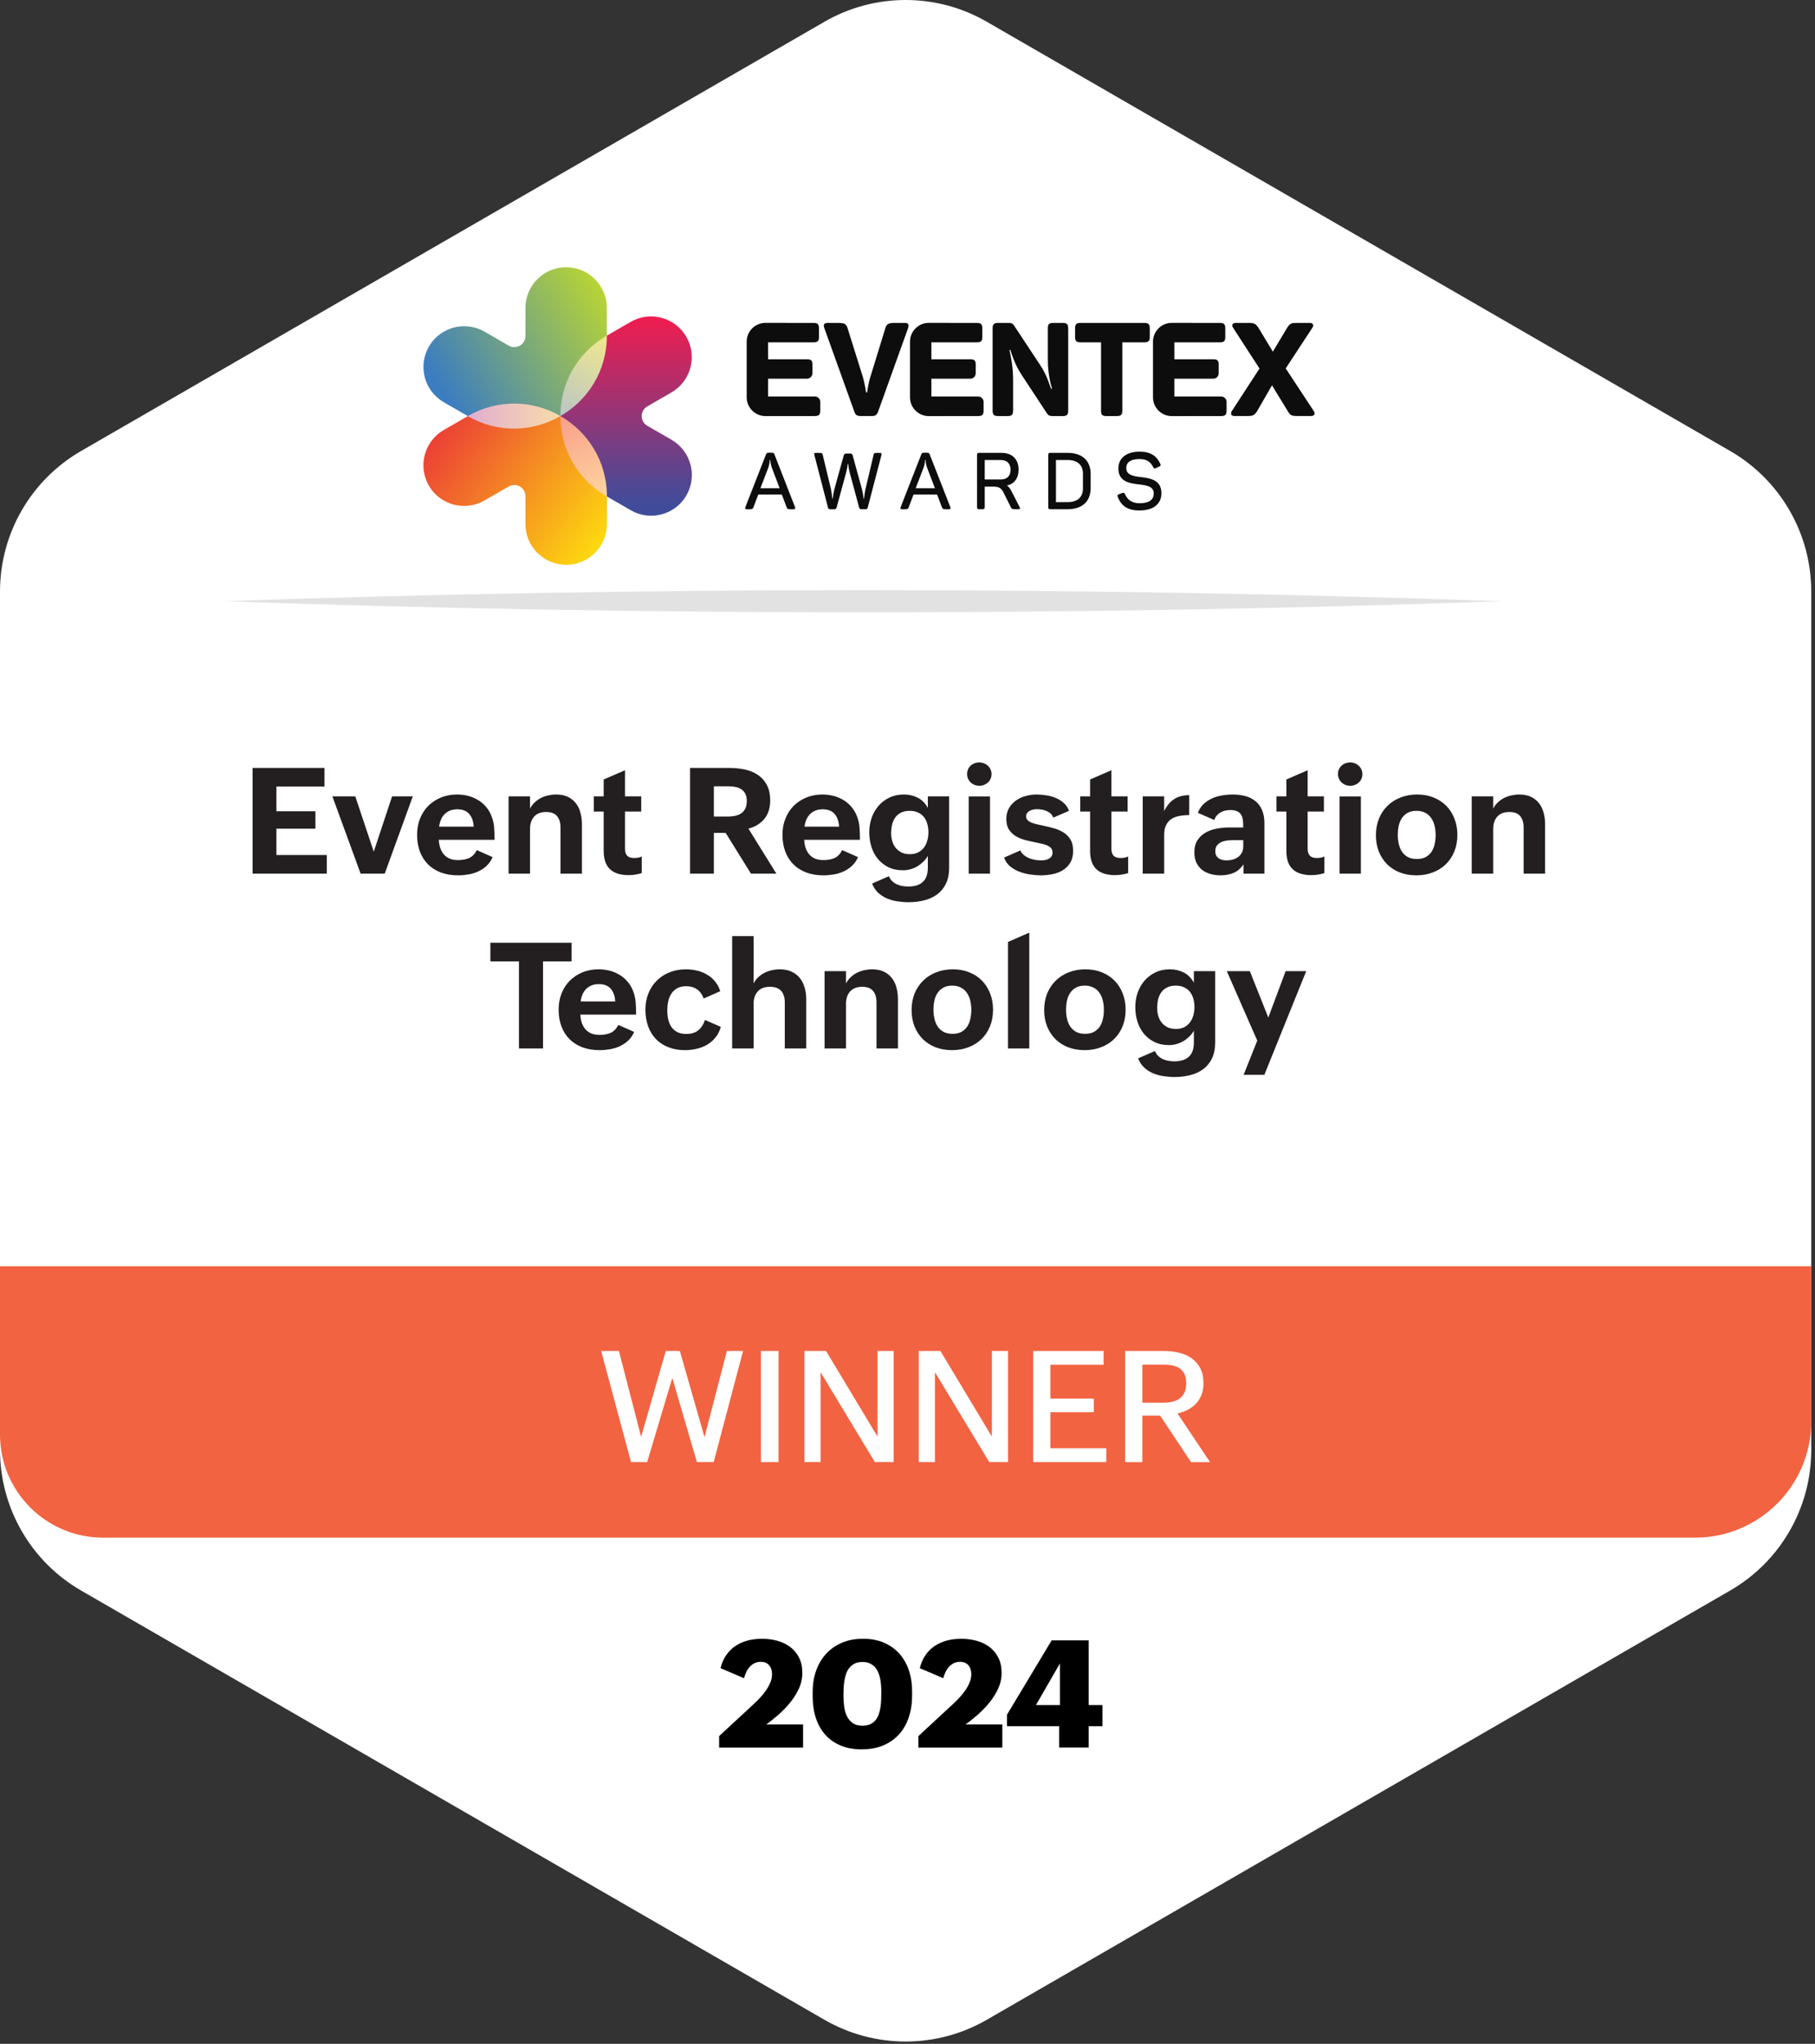<svg width="135" height="152" viewBox="0 0 135 152" fill="none" xmlns="http://www.w3.org/2000/svg">
<rect x="0" y="0" width="135" height="152" fill="#333333" stroke="none"/>
<path d="M0 43.991V107.835C0 112.147 2.3 116.132 6.034 118.288L61.325 150.21C65.059 152.365 69.66 152.365 73.395 150.21L128.687 118.288C132.421 116.132 134.721 112.147 134.721 107.835V43.991C134.721 39.679 132.421 35.694 128.687 33.538L73.395 1.617C69.662 -0.539 65.061 -0.539 61.325 1.617L6.034 33.538C2.3 35.694 0 39.679 0 43.991Z" fill="white"/>
<path d="M0 94.169H134.721V105.707C134.721 110.48 130.847 114.354 126.074 114.354H7.669C3.436 114.354 0 110.918 0 106.686V94.169Z" fill="#F26342"/>
<path d="M44.714 100.469H46.034L47.687 106.856L49.521 100.469H50.567L52.401 106.881L54.067 100.469H55.27L53.084 108.732H51.835L50.006 102.477L48.137 108.732H46.936L44.712 100.469H44.714Z" fill="white"/>
<path d="M56.598 100.469H57.908V108.732H56.598V100.469Z" fill="white"/>
<path d="M59.832 100.469H61.44L65.269 106.836V100.469H66.471V108.732H65.071L61.035 102.048V108.732H59.832V100.469Z" fill="white"/>
<path d="M68.339 100.469H69.947L73.775 106.836V100.469H74.978V108.732H73.578L69.542 102.048V108.732H68.339V100.469Z" fill="white"/>
<path d="M76.848 100.469H82.086V101.493H78.128V104.012H81.358V105.023H78.128V107.703H82.284V108.732H76.848V100.469Z" fill="white"/>
<path d="M83.69 100.469H86.523C86.923 100.469 87.301 100.508 87.663 100.592C88.024 100.675 88.341 100.81 88.617 101C88.89 101.187 89.109 101.436 89.271 101.746C89.434 102.054 89.514 102.435 89.514 102.884C89.514 103.19 89.467 103.464 89.376 103.71C89.283 103.956 89.154 104.176 88.984 104.362C88.813 104.546 88.611 104.702 88.373 104.829C88.136 104.956 87.873 105.051 87.583 105.116L90 108.733H88.588L86.291 105.278H84.968V108.733H83.688V100.47L83.69 100.469ZM86.532 104.317C86.781 104.317 87.008 104.293 87.217 104.24C87.424 104.192 87.602 104.108 87.751 103.997C87.903 103.884 88.02 103.734 88.106 103.552C88.188 103.366 88.231 103.139 88.231 102.868C88.231 102.596 88.188 102.365 88.102 102.187C88.015 102.008 87.895 101.867 87.743 101.763C87.591 101.659 87.412 101.587 87.205 101.546C86.999 101.506 86.773 101.484 86.532 101.484H84.968V104.317H86.532Z" fill="white"/>
<path d="M67.542 24.404L65.316 30.608C65.22 30.881 65.092 30.94 64.828 30.94H64.038C63.765 30.94 63.637 30.881 63.55 30.628L61.315 24.404C61.219 24.14 61.295 24.014 61.579 24.014H62.311C62.809 24.014 62.946 24.092 63.033 24.376L64.174 28.015C64.33 28.542 64.418 29.186 64.418 29.186H64.495C64.495 29.186 64.573 28.562 64.739 28.025L65.862 24.376C65.949 24.093 66.085 24.014 66.573 24.014H67.285C67.568 24.014 67.637 24.142 67.54 24.404H67.542Z" fill="#0D0D0D"/>
<path d="M79.452 24.414V30.54C79.452 30.843 79.356 30.941 79.062 30.941H78.271C78.076 30.941 77.969 30.892 77.881 30.756L75.969 27.848C75.492 27.127 75.228 26.287 75.15 26.024H75.081C75.14 26.307 75.354 27.175 75.354 28.21V30.542C75.354 30.845 75.246 30.942 74.954 30.942H74.232C73.939 30.942 73.831 30.846 73.831 30.542V24.416C73.831 24.113 73.939 24.015 74.232 24.015H75.041C75.246 24.015 75.334 24.074 75.421 24.201L77.373 27.157C77.881 27.917 78.085 28.678 78.172 28.903H78.25C78.154 28.6 77.938 27.79 77.938 26.748V24.416C77.938 24.113 78.034 24.015 78.339 24.015H79.061C79.352 24.015 79.449 24.113 79.449 24.416L79.452 24.414Z" fill="#0D0D0D"/>
<path d="M85.521 24.414V25.067C85.521 25.36 85.425 25.458 85.121 25.458H83.478V30.54C83.478 30.843 83.382 30.941 83.077 30.941H82.287C81.994 30.941 81.896 30.845 81.896 30.54V25.459H80.365C80.062 25.459 79.965 25.363 79.965 25.069V24.416C79.965 24.113 80.061 24.015 80.365 24.015H85.119C85.422 24.015 85.52 24.113 85.52 24.414H85.521Z" fill="#0D0D0D"/>
<path d="M97.509 30.94H96.572C96.094 30.94 95.987 30.919 95.791 30.588L94.611 28.657L93.497 30.588C93.292 30.899 93.204 30.94 92.716 30.94H91.838C91.555 30.94 91.496 30.755 91.643 30.539L93.682 27.408L91.73 24.394C91.585 24.199 91.653 24.014 91.916 24.014H92.812C93.28 24.014 93.378 24.063 93.583 24.346L94.675 26.151L95.757 24.346C95.962 24.043 96.06 24.014 96.479 24.014H97.416C97.68 24.014 97.748 24.199 97.601 24.394L95.631 27.399L97.699 30.541C97.855 30.746 97.786 30.941 97.504 30.941L97.509 30.94Z" fill="#0D0D0D"/>
<path d="M90.834 29.488H87.35V28.162H90.249C90.469 28.162 90.647 27.982 90.647 27.761V27.108C90.647 26.816 90.551 26.718 90.247 26.718H87.35V25.459H90.736C91.039 25.459 91.137 25.363 91.137 25.069V24.416C91.137 24.113 91.041 24.016 90.736 24.016L87.159 24.012C86.388 24.01 85.761 24.633 85.76 25.405C85.76 25.405 85.76 25.406 85.76 25.408V29.549C85.76 30.32 86.385 30.945 87.156 30.945C87.156 30.945 87.156 30.945 87.157 30.945L90.833 30.941C91.125 30.941 91.233 30.845 91.233 30.541V29.888C91.233 29.667 91.054 29.488 90.833 29.488H90.834Z" fill="#0D0D0D"/>
<path d="M72.76 29.488H69.276V28.162H72.175C72.396 28.162 72.574 27.982 72.574 27.761V27.108C72.574 26.816 72.478 26.718 72.174 26.718H69.276V25.459H72.663C72.966 25.459 73.063 25.363 73.063 25.069V24.416C73.063 24.113 72.967 24.016 72.663 24.016L69.085 24.012C68.315 24.01 67.688 24.633 67.686 25.405C67.686 25.405 67.686 25.406 67.686 25.408V29.549C67.686 30.32 68.312 30.945 69.083 30.945C69.083 30.945 69.083 30.945 69.084 30.945L72.759 30.941C73.052 30.941 73.159 30.845 73.159 30.541V29.888C73.159 29.667 72.98 29.488 72.759 29.488H72.76Z" fill="#0D0D0D"/>
<path d="M60.612 29.488H57.128V28.162H60.026C60.247 28.162 60.427 27.984 60.428 27.763C60.428 27.763 60.428 27.763 60.428 27.761V27.108C60.428 26.816 60.332 26.718 60.028 26.718H57.128V25.459H60.514C60.817 25.459 60.915 25.363 60.915 25.069V24.416C60.915 24.113 60.819 24.016 60.514 24.016L56.937 24.012C56.166 24.012 55.539 24.634 55.539 25.406C55.539 25.406 55.539 25.406 55.539 25.408V29.548C55.539 30.318 56.165 30.944 56.935 30.944C56.935 30.944 56.935 30.944 56.937 30.944L60.612 30.94C60.905 30.94 61.012 30.844 61.012 30.539V29.886C61.012 29.665 60.833 29.486 60.612 29.486V29.488Z" fill="#0D0D0D"/>
<path d="M59.031 37.874H58.8C58.605 37.874 58.552 37.844 58.516 37.737L58.15 36.775H56.402L56.036 37.737C55.994 37.844 55.941 37.874 55.752 37.874H55.545C55.428 37.874 55.403 37.821 55.439 37.72L56.974 33.798C57.01 33.692 57.058 33.668 57.17 33.668H57.407C57.518 33.668 57.566 33.692 57.602 33.791L59.137 37.719C59.173 37.819 59.149 37.872 59.031 37.872V37.874ZM57.294 34.199H57.259C57.253 34.21 57.253 34.477 57.158 34.748L56.561 36.308H57.99L57.399 34.754C57.339 34.575 57.305 34.388 57.293 34.199H57.294Z" fill="#0D0D0D"/>
<path d="M65.564 33.833L64.543 37.743C64.518 37.855 64.459 37.873 64.347 37.873H64.099C63.993 37.873 63.928 37.849 63.904 37.75L63.195 35.121C63.144 34.92 63.108 34.714 63.089 34.507H63.053C63.034 34.715 62.997 34.92 62.941 35.121L62.227 37.744C62.196 37.856 62.138 37.875 62.031 37.875H61.783C61.677 37.875 61.612 37.858 61.588 37.752L60.572 33.835C60.542 33.729 60.56 33.682 60.672 33.682H60.985C61.116 33.682 61.169 33.706 61.192 33.818L61.807 36.375C61.849 36.571 61.897 36.967 61.908 37.084H61.938C61.955 36.954 62.003 36.588 62.062 36.381L62.759 33.865C62.795 33.754 62.854 33.729 62.966 33.729H63.214C63.331 33.729 63.392 33.754 63.42 33.865L64.112 36.381C64.168 36.612 64.21 36.847 64.236 37.084H64.266C64.277 36.978 64.325 36.593 64.372 36.387L64.98 33.817C65.005 33.705 65.056 33.68 65.187 33.68H65.458C65.57 33.68 65.589 33.728 65.564 33.834V33.833Z" fill="#0D0D0D"/>
<path d="M70.58 37.874H70.349C70.154 37.874 70.101 37.844 70.065 37.737L69.699 36.775H67.951L67.585 37.737C67.543 37.844 67.49 37.874 67.301 37.874H67.094C66.977 37.874 66.952 37.821 66.988 37.72L68.524 33.798C68.559 33.692 68.607 33.668 68.719 33.668H68.956C69.067 33.668 69.115 33.692 69.151 33.791L70.688 37.719C70.722 37.819 70.699 37.872 70.58 37.872V37.874ZM68.844 34.199H68.808C68.802 34.21 68.802 34.477 68.707 34.748L68.11 36.308H69.54L68.948 34.754C68.888 34.575 68.852 34.388 68.842 34.199H68.844Z" fill="#0D0D0D"/>
<path d="M75.76 34.937C75.76 35.576 75.436 35.989 74.892 36.113C75.022 36.183 75.104 36.296 75.188 36.443L75.843 37.713C75.892 37.802 75.879 37.872 75.76 37.872H75.5C75.305 37.872 75.246 37.848 75.193 37.736L74.655 36.655C74.484 36.306 74.312 36.189 73.876 36.189H73.245V37.718C73.245 37.83 73.203 37.872 73.085 37.872H72.825C72.713 37.872 72.672 37.83 72.672 37.718V33.831C72.672 33.719 72.713 33.678 72.825 33.678H74.486C75.278 33.678 75.763 34.138 75.763 34.936L75.76 34.937ZM74.431 34.211H73.245V35.659H74.431C74.898 35.659 75.165 35.4 75.165 34.939C75.165 34.471 74.898 34.211 74.431 34.211Z" fill="#0D0D0D"/>
<path d="M81.122 35.237V36.312C81.122 37.275 80.508 37.872 79.409 37.872H78.122C78.01 37.872 77.968 37.83 77.968 37.718V33.833C77.968 33.721 78.01 33.679 78.122 33.679H79.409C80.508 33.679 81.122 34.276 81.122 35.237ZM79.41 34.21H78.542V37.343H79.41C80.144 37.343 80.55 36.971 80.55 36.321V35.233C80.55 34.583 80.148 34.211 79.41 34.211V34.21Z" fill="#0D0D0D"/>
<path d="M84.756 33.59C85.577 33.59 86.015 33.891 86.305 34.494C86.358 34.6 86.329 34.653 86.222 34.701L85.973 34.813C85.867 34.861 85.826 34.843 85.772 34.737C85.572 34.346 85.295 34.14 84.756 34.14C84.112 34.14 83.771 34.371 83.771 34.807C83.771 35.332 84.314 35.421 84.904 35.486C85.607 35.569 86.387 35.722 86.387 36.68C86.387 37.459 85.814 37.963 84.751 37.963C83.865 37.963 83.397 37.62 83.138 36.952C83.096 36.84 83.126 36.793 83.238 36.751L83.481 36.662C83.587 36.627 83.634 36.645 83.682 36.757C83.871 37.195 84.22 37.425 84.751 37.425C85.448 37.425 85.814 37.193 85.814 36.691C85.814 36.189 85.317 36.094 84.768 36.03C84.042 35.954 83.185 35.834 83.185 34.843C83.185 34.104 83.733 33.59 84.756 33.59Z" fill="#0D0D0D"/>
<path d="M38.224 31.9C37.015 31.9 35.858 31.585 34.782 30.968L34.793 30.947L34.782 30.925C35.859 30.304 37.019 29.99 38.23 29.99C39.446 29.993 40.639 30.314 41.693 30.922L41.729 30.944L41.693 30.966C40.638 31.575 39.441 31.898 38.223 31.901L38.224 31.9Z" fill="url(#paint0_linear_1468_2667)"/>
<path d="M41.659 30.941C41.659 28.435 42.952 26.192 45.122 24.941L45.134 24.963H45.161C45.161 27.47 43.865 29.713 41.695 30.964L41.659 30.984V30.941Z" fill="url(#paint1_linear_1468_2667)"/>
<path d="M45.122 36.937C42.955 35.685 41.661 33.445 41.659 30.942V30.901L41.695 30.921C43.868 32.171 45.167 34.414 45.168 36.919H45.144L45.122 36.935V36.937Z" fill="url(#paint2_linear_1468_2667)"/>
<path d="M41.683 30.942C41.683 28.616 42.832 26.291 45.134 24.963H45.137V22.902C45.137 21.23 43.782 19.875 42.111 19.875C42.111 19.875 42.111 19.875 42.109 19.875C40.439 19.877 39.084 21.232 39.084 22.902V24.984C39.084 25.623 38.392 26.023 37.838 25.703L36.042 24.666C34.592 23.829 32.738 24.326 31.902 25.775C31.065 27.224 31.562 29.078 33.011 29.915L34.786 30.939L34.796 30.945C37.092 29.622 39.672 29.786 41.683 30.941V30.942Z" fill="url(#paint3_linear_1468_2667)"/>
<path d="M41.683 30.942C39.675 32.1 37.092 32.267 34.796 30.947L34.792 30.95L33.007 31.98C31.559 32.816 31.064 34.668 31.899 36.114C31.899 36.114 31.899 36.116 31.899 36.117C32.735 37.562 34.585 38.057 36.033 37.222L37.837 36.182C38.391 35.862 39.082 36.262 39.082 36.901V38.976C39.082 40.65 40.44 42.006 42.115 42.006C43.788 42.006 45.145 40.649 45.145 38.976V36.922L45.135 36.916C42.836 35.589 41.685 33.267 41.684 30.944L41.683 30.942Z" fill="url(#paint4_linear_1468_2667)"/>
<path d="M49.947 32.703L48.143 31.663C47.589 31.343 47.589 30.545 48.143 30.225L49.94 29.187C51.389 28.351 51.886 26.497 51.049 25.047C50.212 23.598 48.358 23.102 46.909 23.938L45.137 24.961V24.964C45.137 27.622 43.697 29.782 41.683 30.942C43.699 32.105 45.141 34.263 45.142 36.922L46.919 37.948C48.367 38.785 50.218 38.288 51.055 36.842C51.055 36.842 51.055 36.839 51.056 36.837C51.89 35.39 51.393 33.54 49.945 32.705L49.947 32.703Z" fill="url(#paint5_linear_1468_2667)"/>
<path d="M53.489 129.111L56.113 126.68C56.258 126.546 56.408 126.395 56.561 126.228C56.716 126.06 56.858 125.884 56.986 125.696C57.116 125.509 57.22 125.317 57.302 125.115C57.385 124.914 57.424 124.709 57.424 124.502C57.424 124.234 57.352 124.014 57.21 123.845C57.066 123.673 56.857 123.589 56.581 123.589C56.406 123.589 56.252 123.622 56.117 123.692C55.979 123.76 55.861 123.852 55.76 123.967C55.657 124.08 55.572 124.211 55.504 124.357C55.434 124.503 55.38 124.654 55.34 124.806L53.593 124.06C53.687 123.681 53.831 123.35 54.025 123.077C54.219 122.8 54.452 122.573 54.722 122.397C54.992 122.218 55.293 122.087 55.623 122C55.952 121.918 56.303 121.874 56.673 121.874C57.076 121.874 57.458 121.925 57.822 122.024C58.183 122.123 58.502 122.279 58.776 122.484C59.05 122.691 59.27 122.954 59.432 123.273C59.596 123.593 59.676 123.97 59.676 124.406C59.676 124.841 59.59 125.218 59.415 125.593C59.242 125.966 59.021 126.315 58.754 126.639C58.488 126.966 58.198 127.26 57.887 127.533C57.575 127.803 57.279 128.042 57 128.247H59.733V129.962H53.489V129.112V129.111Z" fill="black"/>
<path d="M64.098 130.099C63.495 130.099 62.967 130.001 62.511 129.807C62.056 129.613 61.675 129.342 61.37 128.992C61.062 128.643 60.831 128.228 60.678 127.746C60.523 127.263 60.446 126.735 60.446 126.162V125.825C60.446 125.258 60.532 124.733 60.701 124.25C60.873 123.767 61.119 123.35 61.44 122.998C61.76 122.647 62.153 122.369 62.618 122.171C63.082 121.971 63.609 121.873 64.196 121.873C64.782 121.873 65.298 121.97 65.75 122.166C66.201 122.363 66.582 122.633 66.894 122.979C67.203 123.327 67.439 123.739 67.6 124.215C67.761 124.694 67.843 125.214 67.843 125.781V126.091C67.843 126.671 67.763 127.208 67.6 127.698C67.439 128.192 67.199 128.613 66.885 128.966C66.569 129.321 66.179 129.596 65.712 129.798C65.246 129.996 64.707 130.097 64.098 130.097V130.099ZM64.157 128.34C64.386 128.34 64.578 128.301 64.737 128.225C64.896 128.149 65.025 128.047 65.13 127.918C65.232 127.788 65.311 127.641 65.369 127.474C65.425 127.306 65.467 127.13 65.493 126.946C65.52 126.761 65.537 126.575 65.542 126.388C65.547 126.201 65.551 126.024 65.551 125.858C65.551 125.693 65.546 125.527 65.535 125.351C65.524 125.178 65.5 125.006 65.467 124.839C65.432 124.673 65.384 124.514 65.319 124.363C65.256 124.213 65.171 124.082 65.067 123.969C64.96 123.856 64.834 123.767 64.685 123.701C64.537 123.633 64.358 123.6 64.146 123.6C63.918 123.6 63.725 123.64 63.567 123.72C63.41 123.798 63.279 123.907 63.172 124.038C63.068 124.169 62.985 124.324 62.928 124.498C62.87 124.672 62.827 124.855 62.798 125.042C62.77 125.231 62.752 125.422 62.746 125.615C62.741 125.806 62.737 125.986 62.737 126.153C62.737 126.397 62.755 126.648 62.788 126.908C62.82 127.167 62.886 127.402 62.986 127.614C63.084 127.827 63.229 127.999 63.417 128.136C63.602 128.273 63.851 128.341 64.159 128.341L64.157 128.34Z" fill="black"/>
<path d="M68.311 129.112L70.935 126.68C71.079 126.547 71.228 126.395 71.383 126.228C71.536 126.061 71.679 125.884 71.808 125.697C71.936 125.509 72.041 125.317 72.124 125.115C72.205 124.915 72.246 124.71 72.246 124.502C72.246 124.234 72.174 124.014 72.03 123.845C71.888 123.673 71.677 123.589 71.401 123.589C71.228 123.589 71.074 123.622 70.937 123.692C70.802 123.76 70.682 123.853 70.58 123.967C70.479 124.08 70.392 124.212 70.324 124.358C70.256 124.503 70.202 124.654 70.16 124.806L68.413 124.061C68.509 123.681 68.653 123.351 68.847 123.078C69.039 122.8 69.272 122.574 69.542 122.397C69.814 122.219 70.113 122.088 70.445 122.001C70.774 121.918 71.124 121.875 71.495 121.875C71.896 121.875 72.28 121.925 72.642 122.024C73.006 122.123 73.325 122.279 73.599 122.484C73.873 122.691 74.091 122.954 74.255 123.273C74.416 123.593 74.499 123.97 74.499 124.406C74.499 124.842 74.411 125.218 74.238 125.593C74.064 125.966 73.844 126.315 73.577 126.639C73.311 126.966 73.021 127.261 72.71 127.533C72.396 127.803 72.101 128.043 71.821 128.248H74.554V129.963H68.311V129.113V129.112Z" fill="black"/>
<path d="M74.902 127.517L78.222 121.993H80.977V126.806H82V128.377H80.977V129.961H78.778V128.377H74.902V127.518V127.517ZM78.838 126.806V123.708L77.053 126.806H78.838Z" fill="black"/>
<path d="M16.605 44.713C48.144 43.615 80.167 43.607 111.708 44.713C80.169 45.819 48.145 45.811 16.605 44.713Z" fill="#E2E2E2"/>
<path d="M18.787 57.111H24.132V58.497H20.56V60.334H23.46V61.628H20.56V63.588H24.309V64.974H18.787V57.111ZM24.722 59.222H26.425L27.8 63.336L29.164 59.222H30.706L28.616 64.974H26.823L24.722 59.222ZM36.641 63.744C36.53 64.002 36.38 64.219 36.19 64.394C36.004 64.566 35.794 64.706 35.561 64.813C35.332 64.917 35.089 64.99 34.831 65.033C34.577 65.076 34.326 65.098 34.079 65.098C33.603 65.098 33.175 65.028 32.795 64.888C32.419 64.745 32.099 64.543 31.834 64.281C31.572 64.016 31.372 63.699 31.232 63.331C31.093 62.958 31.023 62.541 31.023 62.079C31.023 61.649 31.094 61.252 31.238 60.887C31.384 60.518 31.588 60.201 31.85 59.936C32.115 59.671 32.428 59.463 32.79 59.313C33.155 59.163 33.556 59.087 33.993 59.087C34.272 59.087 34.541 59.12 34.799 59.184C35.06 59.248 35.302 59.347 35.524 59.48C35.749 59.608 35.948 59.771 36.12 59.968C36.295 60.162 36.437 60.391 36.544 60.656C36.666 60.953 36.736 61.252 36.754 61.553C36.775 61.85 36.786 62.151 36.786 62.455H32.639C32.65 62.677 32.686 62.881 32.747 63.067C32.811 63.25 32.901 63.409 33.015 63.545C33.133 63.678 33.279 63.782 33.45 63.857C33.626 63.928 33.832 63.964 34.068 63.964C34.383 63.964 34.657 63.914 34.89 63.814C35.123 63.71 35.314 63.513 35.465 63.223L36.641 63.744ZM35.234 61.477C35.212 61.084 35.103 60.77 34.906 60.538C34.709 60.305 34.412 60.188 34.014 60.188C33.807 60.188 33.624 60.221 33.467 60.285C33.309 60.35 33.175 60.439 33.064 60.554C32.953 60.668 32.863 60.804 32.795 60.962C32.731 61.12 32.686 61.291 32.661 61.477H35.234ZM37.828 59.222H39.423V60.135C39.516 59.956 39.633 59.802 39.772 59.673C39.912 59.54 40.066 59.431 40.234 59.345C40.406 59.259 40.589 59.195 40.782 59.152C40.975 59.109 41.17 59.087 41.367 59.087C41.704 59.087 41.992 59.145 42.232 59.259C42.476 59.374 42.674 59.531 42.828 59.732C42.986 59.929 43.1 60.163 43.172 60.435C43.247 60.708 43.285 60.999 43.285 61.311V64.974H41.69V61.542C41.69 61.184 41.606 60.903 41.437 60.699C41.269 60.491 40.999 60.387 40.626 60.387C40.229 60.387 39.928 60.504 39.724 60.736C39.523 60.965 39.423 61.272 39.423 61.655V64.974H37.828V59.222ZM47.732 64.931C47.428 65.031 47.098 65.082 46.744 65.082C46.142 65.082 45.684 64.935 45.369 64.641C45.057 64.347 44.902 63.891 44.902 63.272V60.355H44.166V59.222H44.902V57.97L46.486 57.283V59.222H47.695V60.355H46.486V63.127C46.486 63.341 46.538 63.51 46.642 63.631C46.749 63.749 46.926 63.809 47.174 63.809C47.256 63.809 47.346 63.801 47.442 63.787C47.542 63.769 47.639 63.739 47.732 63.696V64.931ZM51.325 57.111H54.253C54.657 57.111 55.042 57.15 55.407 57.229C55.776 57.308 56.099 57.442 56.374 57.632C56.654 57.818 56.876 58.067 57.04 58.378C57.205 58.69 57.287 59.077 57.287 59.539C57.287 60.083 57.148 60.53 56.868 60.881C56.589 61.232 56.19 61.481 55.671 61.628L57.749 64.974H55.859L53.973 61.94H53.098V64.974H51.325V57.111ZM54.151 60.726C54.351 60.726 54.536 60.706 54.704 60.666C54.876 60.627 55.024 60.563 55.15 60.473C55.275 60.384 55.372 60.266 55.44 60.119C55.511 59.972 55.547 59.791 55.547 59.576C55.547 59.351 55.51 59.168 55.434 59.028C55.359 58.885 55.257 58.772 55.128 58.69C54.999 58.608 54.851 58.552 54.682 58.523C54.514 58.491 54.337 58.475 54.151 58.475H53.098V60.726H54.151ZM63.819 63.744C63.708 64.002 63.557 64.219 63.367 64.394C63.181 64.566 62.972 64.706 62.739 64.813C62.51 64.917 62.266 64.99 62.008 65.033C61.754 65.076 61.504 65.098 61.257 65.098C60.78 65.098 60.352 65.028 59.973 64.888C59.597 64.745 59.276 64.543 59.011 64.281C58.75 64.016 58.55 63.699 58.41 63.331C58.27 62.958 58.2 62.541 58.2 62.079C58.2 61.649 58.272 61.252 58.415 60.887C58.562 60.518 58.766 60.201 59.028 59.936C59.293 59.671 59.606 59.463 59.968 59.313C60.333 59.163 60.734 59.087 61.171 59.087C61.45 59.087 61.718 59.12 61.976 59.184C62.238 59.248 62.479 59.347 62.701 59.48C62.927 59.608 63.126 59.771 63.298 59.968C63.473 60.162 63.614 60.391 63.722 60.656C63.844 60.953 63.913 61.252 63.931 61.553C63.953 61.85 63.964 62.151 63.964 62.455H59.817C59.828 62.677 59.864 62.881 59.925 63.067C59.989 63.25 60.078 63.409 60.193 63.545C60.311 63.678 60.456 63.782 60.628 63.857C60.804 63.928 61.01 63.964 61.246 63.964C61.561 63.964 61.835 63.914 62.068 63.814C62.3 63.71 62.492 63.513 62.642 63.223L63.819 63.744ZM62.411 61.477C62.39 61.084 62.281 60.77 62.084 60.538C61.887 60.305 61.59 60.188 61.192 60.188C60.984 60.188 60.802 60.221 60.644 60.285C60.487 60.35 60.352 60.439 60.242 60.554C60.13 60.668 60.041 60.804 59.973 60.962C59.908 61.12 59.864 61.291 59.839 61.477H62.411ZM66.117 65.162C66.178 65.309 66.259 65.431 66.359 65.527C66.463 65.628 66.579 65.706 66.708 65.764C66.837 65.825 66.975 65.868 67.122 65.893C67.269 65.918 67.417 65.93 67.568 65.93C68.037 65.93 68.395 65.816 68.642 65.586C68.889 65.361 69.013 65.006 69.013 64.523V63.653C68.919 63.814 68.805 63.961 68.669 64.093C68.536 64.222 68.389 64.335 68.228 64.432C68.067 64.525 67.895 64.596 67.713 64.647C67.534 64.697 67.351 64.722 67.165 64.722C66.757 64.722 66.397 64.647 66.085 64.496C65.774 64.342 65.51 64.136 65.296 63.878C65.084 63.621 64.925 63.322 64.818 62.981C64.71 62.638 64.656 62.276 64.656 61.897C64.656 61.524 64.714 61.17 64.828 60.833C64.947 60.493 65.117 60.194 65.339 59.936C65.561 59.678 65.831 59.472 66.15 59.318C66.468 59.164 66.828 59.087 67.229 59.087C67.602 59.087 67.942 59.164 68.25 59.318C68.561 59.472 68.816 59.727 69.013 60.081V59.222H70.597V64.523C70.597 64.992 70.518 65.389 70.361 65.715C70.203 66.041 69.986 66.306 69.711 66.51C69.439 66.714 69.118 66.863 68.749 66.956C68.384 67.049 67.99 67.096 67.568 67.096C67.299 67.096 67.027 67.074 66.751 67.031C66.475 66.992 66.216 66.92 65.972 66.816C65.729 66.713 65.51 66.571 65.317 66.392C65.124 66.213 64.973 65.986 64.866 65.71L66.117 65.162ZM67.675 63.524C67.911 63.524 68.115 63.481 68.287 63.395C68.463 63.306 68.606 63.187 68.717 63.041C68.832 62.89 68.916 62.717 68.969 62.52C69.027 62.319 69.055 62.108 69.055 61.886C69.055 61.66 69.027 61.453 68.969 61.263C68.916 61.069 68.832 60.901 68.717 60.758C68.603 60.615 68.457 60.504 68.282 60.425C68.106 60.342 67.899 60.301 67.659 60.301C67.408 60.301 67.195 60.346 67.02 60.435C66.844 60.522 66.701 60.641 66.59 60.795C66.483 60.946 66.404 61.123 66.354 61.327C66.307 61.528 66.284 61.742 66.284 61.972C66.284 62.179 66.313 62.378 66.37 62.568C66.427 62.754 66.513 62.919 66.628 63.062C66.746 63.202 66.891 63.315 67.063 63.4C67.238 63.483 67.442 63.524 67.675 63.524ZM72.052 59.232H73.637V64.974H72.052V59.232ZM71.934 57.557C71.934 57.431 71.958 57.317 72.004 57.213C72.051 57.105 72.115 57.014 72.198 56.939C72.28 56.864 72.375 56.806 72.482 56.767C72.593 56.724 72.711 56.703 72.837 56.703C72.962 56.703 73.08 56.724 73.191 56.767C73.302 56.81 73.399 56.871 73.481 56.95C73.564 57.025 73.628 57.116 73.675 57.224C73.725 57.328 73.75 57.444 73.75 57.573C73.75 57.702 73.725 57.82 73.675 57.927C73.628 58.031 73.564 58.121 73.481 58.196C73.399 58.271 73.302 58.33 73.191 58.373C73.084 58.416 72.969 58.438 72.847 58.438C72.722 58.438 72.604 58.416 72.493 58.373C72.382 58.33 72.285 58.269 72.203 58.19C72.121 58.112 72.054 58.019 72.004 57.911C71.958 57.804 71.934 57.685 71.934 57.557ZM75.898 63.245C75.952 63.373 76.034 63.486 76.145 63.583C76.26 63.676 76.387 63.753 76.527 63.814C76.666 63.871 76.813 63.914 76.967 63.943C77.121 63.971 77.268 63.986 77.407 63.986C77.508 63.986 77.61 63.979 77.714 63.964C77.817 63.947 77.912 63.916 77.998 63.873C78.084 63.827 78.154 63.766 78.208 63.69C78.261 63.615 78.288 63.519 78.288 63.4C78.288 63.275 78.256 63.173 78.192 63.094C78.127 63.012 78.038 62.944 77.923 62.89C77.812 62.836 77.681 62.792 77.531 62.756C77.381 62.72 77.219 62.686 77.048 62.654C76.8 62.604 76.546 62.546 76.285 62.482C76.023 62.414 75.787 62.319 75.576 62.197C75.365 62.072 75.191 61.909 75.055 61.709C74.919 61.504 74.851 61.241 74.851 60.919C74.851 60.6 74.917 60.326 75.05 60.097C75.186 59.868 75.361 59.678 75.576 59.528C75.791 59.377 76.032 59.266 76.301 59.195C76.57 59.123 76.838 59.087 77.107 59.087C77.332 59.087 77.569 59.107 77.816 59.147C78.063 59.182 78.297 59.247 78.519 59.34C78.741 59.429 78.94 59.553 79.115 59.71C79.294 59.864 79.427 60.061 79.513 60.301L78.347 60.806C78.301 60.684 78.233 60.584 78.143 60.505C78.054 60.423 77.952 60.359 77.837 60.312C77.726 60.262 77.608 60.228 77.483 60.21C77.357 60.188 77.236 60.178 77.117 60.178C77.028 60.178 76.935 60.188 76.838 60.21C76.745 60.231 76.659 60.264 76.58 60.307C76.505 60.35 76.442 60.405 76.392 60.473C76.346 60.541 76.323 60.622 76.323 60.715C76.323 60.819 76.355 60.906 76.419 60.978C76.484 61.05 76.571 61.111 76.682 61.161C76.797 61.211 76.929 61.254 77.08 61.29C77.23 61.325 77.391 61.361 77.563 61.397C77.817 61.451 78.077 61.513 78.342 61.585C78.607 61.653 78.849 61.753 79.067 61.886C79.289 62.018 79.47 62.196 79.61 62.417C79.749 62.636 79.819 62.922 79.819 63.277C79.819 63.621 79.751 63.909 79.615 64.142C79.483 64.371 79.303 64.557 79.078 64.7C78.856 64.843 78.6 64.945 78.31 65.006C78.02 65.067 77.721 65.098 77.413 65.098C77.166 65.098 76.901 65.076 76.618 65.033C76.339 64.994 76.07 64.924 75.812 64.824C75.554 64.724 75.323 64.589 75.119 64.421C74.919 64.249 74.774 64.034 74.684 63.776L75.898 63.245ZM83.912 64.931C83.608 65.031 83.278 65.082 82.924 65.082C82.322 65.082 81.864 64.935 81.549 64.641C81.237 64.347 81.081 63.891 81.081 63.272V60.355H80.346V59.222H81.081V57.97L82.666 57.283V59.222H83.874V60.355H82.666V63.127C82.666 63.341 82.718 63.51 82.822 63.631C82.929 63.749 83.106 63.809 83.353 63.809C83.436 63.809 83.525 63.801 83.622 63.787C83.722 63.769 83.819 63.739 83.912 63.696V64.931ZM84.997 59.222H86.592V60.323C86.785 59.922 87.032 59.624 87.333 59.431C87.634 59.234 88.006 59.136 88.45 59.136V60.618C88.189 60.618 87.946 60.64 87.72 60.683C87.494 60.722 87.297 60.797 87.129 60.908C86.964 61.016 86.834 61.166 86.737 61.359C86.64 61.549 86.592 61.793 86.592 62.09V64.974H84.997V59.222ZM92.49 64.281C92.285 64.586 92.037 64.799 91.743 64.92C91.453 65.039 91.136 65.098 90.792 65.098C90.513 65.098 90.253 65.062 90.013 64.99C89.777 64.922 89.571 64.818 89.396 64.679C89.22 64.535 89.082 64.356 88.982 64.142C88.885 63.927 88.837 63.676 88.837 63.39C88.837 63.024 88.914 62.724 89.068 62.487C89.226 62.247 89.428 62.058 89.675 61.918C89.922 61.775 90.2 61.676 90.508 61.623C90.819 61.565 91.131 61.537 91.442 61.537H92.473C92.473 61.343 92.464 61.168 92.447 61.01C92.429 60.849 92.388 60.713 92.323 60.602C92.258 60.487 92.16 60.4 92.028 60.339C91.899 60.274 91.721 60.242 91.496 60.242C91.371 60.242 91.247 60.257 91.125 60.285C91.004 60.314 90.889 60.359 90.781 60.419C90.678 60.48 90.585 60.557 90.502 60.65C90.423 60.743 90.362 60.855 90.32 60.983L89.1 60.452C89.193 60.194 89.331 59.977 89.514 59.802C89.7 59.626 89.91 59.487 90.142 59.383C90.375 59.275 90.624 59.2 90.889 59.157C91.157 59.111 91.421 59.087 91.678 59.087C92.026 59.087 92.344 59.127 92.635 59.206C92.925 59.284 93.173 59.41 93.381 59.581C93.592 59.75 93.755 59.97 93.87 60.242C93.988 60.511 94.047 60.838 94.047 61.225V64.974H92.49V64.281ZM91.861 62.477C91.718 62.477 91.56 62.484 91.388 62.498C91.22 62.509 91.063 62.541 90.916 62.595C90.769 62.648 90.645 62.731 90.545 62.842C90.445 62.949 90.395 63.1 90.395 63.293C90.395 63.422 90.416 63.531 90.459 63.621C90.506 63.706 90.567 63.776 90.642 63.83C90.721 63.884 90.81 63.923 90.91 63.948C91.014 63.973 91.124 63.986 91.238 63.986C91.396 63.986 91.548 63.966 91.695 63.927C91.841 63.884 91.972 63.821 92.087 63.739C92.205 63.653 92.298 63.545 92.366 63.416C92.438 63.288 92.473 63.135 92.473 62.96V62.477H91.861ZM98.51 64.931C98.206 65.031 97.877 65.082 97.522 65.082C96.921 65.082 96.462 64.935 96.147 64.641C95.836 64.347 95.68 63.891 95.68 63.272V60.355H94.944V59.222H95.68V57.97L97.264 57.283V59.222H98.473V60.355H97.264V63.127C97.264 63.341 97.316 63.51 97.42 63.631C97.528 63.749 97.705 63.809 97.952 63.809C98.034 63.809 98.124 63.801 98.221 63.787C98.321 63.769 98.417 63.739 98.51 63.696V64.931ZM99.638 59.232H101.223V64.974H99.638V59.232ZM99.52 57.557C99.52 57.431 99.543 57.317 99.59 57.213C99.637 57.105 99.701 57.014 99.783 56.939C99.866 56.864 99.961 56.806 100.068 56.767C100.179 56.724 100.297 56.703 100.423 56.703C100.548 56.703 100.666 56.724 100.777 56.767C100.888 56.81 100.985 56.871 101.067 56.95C101.149 57.025 101.214 57.116 101.26 57.224C101.311 57.328 101.336 57.444 101.336 57.573C101.336 57.702 101.311 57.82 101.26 57.927C101.214 58.031 101.149 58.121 101.067 58.196C100.985 58.271 100.888 58.33 100.777 58.373C100.67 58.416 100.555 58.438 100.433 58.438C100.308 58.438 100.19 58.416 100.079 58.373C99.968 58.33 99.871 58.269 99.789 58.19C99.707 58.112 99.64 58.019 99.59 57.911C99.543 57.804 99.52 57.685 99.52 57.557ZM102.34 62.117C102.34 61.666 102.415 61.254 102.566 60.881C102.72 60.509 102.933 60.19 103.205 59.925C103.477 59.657 103.801 59.451 104.177 59.308C104.553 59.161 104.963 59.087 105.407 59.087C105.855 59.087 106.261 59.161 106.626 59.308C106.995 59.454 107.31 59.66 107.572 59.925C107.833 60.19 108.035 60.507 108.178 60.876C108.325 61.241 108.399 61.646 108.399 62.09C108.399 62.545 108.323 62.956 108.173 63.325C108.023 63.694 107.811 64.011 107.539 64.276C107.271 64.537 106.948 64.74 106.573 64.883C106.2 65.026 105.792 65.098 105.348 65.098C104.9 65.098 104.49 65.026 104.118 64.883C103.749 64.736 103.432 64.532 103.167 64.27C102.906 64.005 102.702 63.69 102.555 63.325C102.412 62.96 102.34 62.557 102.34 62.117ZM105.385 63.884C105.654 63.884 105.878 63.834 106.057 63.733C106.236 63.63 106.379 63.495 106.487 63.331C106.594 63.162 106.669 62.972 106.712 62.761C106.759 62.546 106.782 62.33 106.782 62.111C106.782 61.871 106.757 61.642 106.707 61.424C106.657 61.205 106.574 61.014 106.46 60.849C106.349 60.681 106.202 60.548 106.019 60.452C105.84 60.351 105.62 60.301 105.359 60.301C105.09 60.301 104.866 60.353 104.687 60.457C104.512 60.557 104.37 60.692 104.263 60.86C104.156 61.025 104.079 61.214 104.032 61.429C103.989 61.644 103.968 61.862 103.968 62.084C103.968 62.324 103.993 62.553 104.043 62.772C104.093 62.99 104.173 63.182 104.284 63.347C104.395 63.511 104.54 63.642 104.719 63.739C104.902 63.835 105.124 63.884 105.385 63.884ZM109.468 59.222H111.063V60.135C111.156 59.956 111.272 59.802 111.412 59.673C111.552 59.54 111.705 59.431 111.874 59.345C112.046 59.259 112.228 59.195 112.422 59.152C112.615 59.109 112.81 59.087 113.007 59.087C113.344 59.087 113.632 59.145 113.872 59.259C114.115 59.374 114.314 59.531 114.468 59.732C114.626 59.929 114.74 60.163 114.812 60.435C114.887 60.708 114.925 60.999 114.925 61.311V64.974H113.329V61.542C113.329 61.184 113.245 60.903 113.077 60.699C112.909 60.491 112.638 60.387 112.266 60.387C111.868 60.387 111.568 60.504 111.364 60.736C111.163 60.965 111.063 61.272 111.063 61.655V64.974H109.468V59.222ZM38.601 71.497H36.474V70.111H42.517V71.497H40.39V77.974H38.601V71.497ZM47.168 76.744C47.057 77.002 46.907 77.219 46.717 77.394C46.531 77.566 46.321 77.706 46.089 77.813C45.859 77.917 45.616 77.99 45.358 78.033C45.104 78.076 44.853 78.098 44.606 78.098C44.13 78.098 43.702 78.028 43.322 77.888C42.947 77.745 42.626 77.543 42.361 77.281C42.1 77.016 41.899 76.699 41.76 76.331C41.62 75.958 41.55 75.541 41.55 75.079C41.55 74.649 41.622 74.252 41.765 73.887C41.912 73.518 42.116 73.201 42.377 72.936C42.642 72.671 42.956 72.463 43.317 72.313C43.682 72.163 44.083 72.087 44.52 72.087C44.8 72.087 45.068 72.12 45.326 72.184C45.587 72.249 45.829 72.347 46.051 72.48C46.277 72.608 46.475 72.771 46.647 72.968C46.823 73.162 46.964 73.391 47.072 73.656C47.193 73.953 47.263 74.252 47.281 74.553C47.303 74.85 47.313 75.151 47.313 75.455H43.167C43.178 75.677 43.213 75.881 43.274 76.067C43.339 76.25 43.428 76.409 43.543 76.545C43.661 76.678 43.806 76.782 43.978 76.857C44.153 76.928 44.359 76.964 44.596 76.964C44.911 76.964 45.184 76.914 45.417 76.814C45.65 76.71 45.842 76.513 45.992 76.223L47.168 76.744ZM45.761 74.478C45.739 74.084 45.63 73.77 45.433 73.538C45.236 73.305 44.939 73.189 44.542 73.189C44.334 73.189 44.151 73.221 43.994 73.285C43.836 73.35 43.702 73.439 43.591 73.554C43.48 73.668 43.391 73.804 43.322 73.962C43.258 74.12 43.213 74.291 43.188 74.478H45.761ZM53.614 76.368C53.528 76.672 53.397 76.934 53.221 77.152C53.046 77.371 52.84 77.55 52.604 77.689C52.367 77.829 52.108 77.931 51.825 77.996C51.546 78.064 51.256 78.098 50.955 78.098C50.496 78.098 50.085 78.026 49.719 77.883C49.354 77.74 49.044 77.537 48.79 77.276C48.536 77.011 48.341 76.692 48.205 76.32C48.072 75.947 48.006 75.534 48.006 75.079C48.006 74.646 48.08 74.247 48.226 73.881C48.373 73.516 48.579 73.201 48.844 72.936C49.109 72.668 49.426 72.46 49.795 72.313C50.167 72.163 50.577 72.087 51.025 72.087C51.297 72.087 51.565 72.118 51.83 72.179C52.095 72.24 52.342 72.336 52.572 72.469C52.801 72.598 53.001 72.766 53.173 72.974C53.349 73.178 53.481 73.425 53.571 73.715L52.341 74.257C52.226 73.949 52.058 73.72 51.836 73.57C51.617 73.419 51.35 73.344 51.035 73.344C50.767 73.344 50.541 73.396 50.359 73.5C50.18 73.604 50.036 73.74 49.929 73.908C49.822 74.076 49.745 74.27 49.698 74.488C49.655 74.703 49.633 74.923 49.633 75.149C49.633 75.382 49.657 75.604 49.703 75.815C49.754 76.026 49.832 76.212 49.94 76.374C50.051 76.531 50.196 76.658 50.375 76.755C50.557 76.848 50.783 76.894 51.051 76.894C51.41 76.894 51.701 76.807 51.927 76.631C52.153 76.452 52.323 76.193 52.437 75.853L53.614 76.368ZM54.457 69.617H56.052V73.135C56.145 72.956 56.261 72.802 56.401 72.673C56.541 72.54 56.697 72.431 56.868 72.345C57.04 72.259 57.223 72.195 57.416 72.152C57.61 72.109 57.805 72.087 58.002 72.087C58.335 72.087 58.625 72.145 58.872 72.259C59.119 72.37 59.323 72.526 59.484 72.727C59.645 72.924 59.765 73.158 59.844 73.43C59.926 73.699 59.968 73.992 59.968 74.311V77.974H58.372V74.542C58.372 74.173 58.281 73.888 58.098 73.688C57.916 73.487 57.64 73.387 57.271 73.387C56.867 73.387 56.562 73.504 56.358 73.736C56.154 73.966 56.052 74.272 56.052 74.655V77.974H54.457V69.617ZM61.332 72.222H62.927V73.135C63.02 72.956 63.136 72.802 63.276 72.673C63.416 72.54 63.57 72.431 63.738 72.345C63.91 72.259 64.093 72.195 64.286 72.152C64.479 72.109 64.674 72.087 64.871 72.087C65.208 72.087 65.496 72.145 65.736 72.259C65.98 72.374 66.178 72.531 66.332 72.732C66.49 72.929 66.604 73.163 66.676 73.436C66.751 73.708 66.789 73.999 66.789 74.311V77.974H65.194V74.542C65.194 74.184 65.109 73.903 64.941 73.699C64.773 73.491 64.502 73.387 64.13 73.387C63.733 73.387 63.432 73.504 63.228 73.736C63.027 73.966 62.927 74.272 62.927 74.655V77.974H61.332V72.222ZM67.804 75.117C67.804 74.665 67.879 74.254 68.029 73.881C68.183 73.509 68.397 73.19 68.669 72.925C68.941 72.657 69.265 72.451 69.641 72.308C70.017 72.161 70.427 72.087 70.871 72.087C71.318 72.087 71.725 72.161 72.09 72.308C72.459 72.454 72.774 72.66 73.035 72.925C73.297 73.19 73.499 73.507 73.642 73.876C73.789 74.241 73.862 74.646 73.862 75.09C73.862 75.545 73.787 75.956 73.637 76.325C73.487 76.694 73.275 77.011 73.003 77.276C72.735 77.537 72.412 77.74 72.036 77.883C71.664 78.026 71.256 78.098 70.812 78.098C70.364 78.098 69.954 78.026 69.582 77.883C69.213 77.736 68.896 77.532 68.631 77.27C68.37 77.005 68.166 76.69 68.019 76.325C67.876 75.96 67.804 75.557 67.804 75.117ZM70.849 76.884C71.118 76.884 71.342 76.834 71.521 76.733C71.7 76.63 71.843 76.495 71.95 76.331C72.058 76.162 72.133 75.972 72.176 75.761C72.223 75.546 72.246 75.33 72.246 75.111C72.246 74.871 72.221 74.642 72.171 74.424C72.121 74.205 72.038 74.014 71.924 73.849C71.813 73.681 71.666 73.548 71.483 73.452C71.304 73.351 71.084 73.301 70.823 73.301C70.554 73.301 70.33 73.353 70.151 73.457C69.976 73.557 69.834 73.692 69.727 73.86C69.619 74.025 69.542 74.214 69.496 74.429C69.453 74.644 69.431 74.862 69.431 75.085C69.431 75.324 69.457 75.553 69.507 75.772C69.557 75.99 69.637 76.182 69.748 76.347C69.859 76.511 70.004 76.642 70.183 76.739C70.366 76.835 70.588 76.884 70.849 76.884ZM74.974 70.052L76.559 69.359V77.974H74.974V70.052ZM77.665 75.117C77.665 74.665 77.74 74.254 77.891 73.881C78.045 73.509 78.258 73.19 78.53 72.925C78.802 72.657 79.126 72.451 79.502 72.308C79.878 72.161 80.288 72.087 80.732 72.087C81.18 72.087 81.586 72.161 81.951 72.308C82.32 72.454 82.635 72.66 82.897 72.925C83.158 73.19 83.36 73.507 83.504 73.876C83.65 74.241 83.724 74.646 83.724 75.09C83.724 75.545 83.649 75.956 83.498 76.325C83.348 76.694 83.137 77.011 82.865 77.276C82.596 77.537 82.274 77.74 81.898 77.883C81.525 78.026 81.117 78.098 80.673 78.098C80.225 78.098 79.816 78.026 79.443 77.883C79.074 77.736 78.757 77.532 78.492 77.27C78.231 77.005 78.027 76.69 77.88 76.325C77.737 75.96 77.665 75.557 77.665 75.117ZM80.711 76.884C80.979 76.884 81.203 76.834 81.382 76.733C81.561 76.63 81.704 76.495 81.812 76.331C81.919 76.162 81.994 75.972 82.037 75.761C82.084 75.546 82.107 75.33 82.107 75.111C82.107 74.871 82.082 74.642 82.032 74.424C81.982 74.205 81.9 74.014 81.785 73.849C81.674 73.681 81.527 73.548 81.344 73.452C81.165 73.351 80.945 73.301 80.684 73.301C80.415 73.301 80.192 73.353 80.013 73.457C79.837 73.557 79.696 73.692 79.588 73.86C79.481 74.025 79.404 74.214 79.357 74.429C79.314 74.644 79.293 74.862 79.293 75.085C79.293 75.324 79.318 75.553 79.368 75.772C79.418 75.99 79.499 76.182 79.61 76.347C79.721 76.511 79.866 76.642 80.045 76.739C80.227 76.835 80.449 76.884 80.711 76.884ZM85.904 78.162C85.965 78.309 86.046 78.431 86.146 78.527C86.25 78.628 86.367 78.706 86.495 78.764C86.624 78.825 86.762 78.868 86.909 78.893C87.056 78.918 87.204 78.93 87.355 78.93C87.824 78.93 88.182 78.816 88.429 78.586C88.676 78.361 88.8 78.006 88.8 77.523V76.653C88.707 76.814 88.592 76.961 88.456 77.093C88.323 77.222 88.177 77.335 88.015 77.432C87.854 77.525 87.682 77.596 87.5 77.647C87.321 77.697 87.138 77.722 86.952 77.722C86.544 77.722 86.184 77.647 85.872 77.496C85.561 77.342 85.298 77.136 85.083 76.878C84.871 76.621 84.712 76.322 84.605 75.981C84.497 75.638 84.444 75.276 84.444 74.897C84.444 74.524 84.501 74.17 84.615 73.833C84.734 73.493 84.904 73.194 85.126 72.936C85.348 72.678 85.618 72.472 85.937 72.318C86.255 72.164 86.615 72.087 87.016 72.087C87.389 72.087 87.729 72.164 88.037 72.318C88.348 72.472 88.603 72.727 88.8 73.081V72.222H90.384V77.523C90.384 77.992 90.305 78.389 90.148 78.715C89.99 79.041 89.773 79.306 89.498 79.51C89.226 79.714 88.905 79.863 88.536 79.956C88.171 80.049 87.777 80.096 87.355 80.096C87.086 80.096 86.814 80.074 86.538 80.031C86.263 79.992 86.003 79.92 85.76 79.816C85.516 79.713 85.298 79.571 85.104 79.392C84.911 79.213 84.76 78.986 84.653 78.71L85.904 78.162ZM87.462 76.524C87.698 76.524 87.903 76.481 88.075 76.395C88.25 76.305 88.393 76.187 88.504 76.04C88.619 75.89 88.703 75.716 88.757 75.519C88.814 75.319 88.843 75.108 88.843 74.886C88.843 74.66 88.814 74.453 88.757 74.263C88.703 74.069 88.619 73.901 88.504 73.758C88.39 73.615 88.245 73.504 88.069 73.425C87.894 73.342 87.686 73.301 87.446 73.301C87.195 73.301 86.982 73.346 86.807 73.436C86.631 73.522 86.488 73.641 86.377 73.795C86.27 73.946 86.191 74.123 86.141 74.327C86.094 74.528 86.071 74.743 86.071 74.972C86.071 75.179 86.1 75.378 86.157 75.568C86.214 75.754 86.3 75.919 86.415 76.062C86.533 76.202 86.678 76.314 86.85 76.4C87.025 76.483 87.229 76.524 87.462 76.524ZM93.515 77.389L91.249 72.222H92.962L94.337 75.675L95.626 72.222H97.157L94.042 79.935H92.5L93.515 77.389Z" fill="#231F20"/>
<defs>
<linearGradient id="paint0_linear_1468_2667" x1="34.783" y1="30.925" x2="41.678" y2="30.961" gradientUnits="userSpaceOnUse">
<stop stop-color="#E2ADD0"/>
<stop offset="1" stop-color="#F8DCA8"/>
</linearGradient>
<linearGradient id="paint1_linear_1468_2667" x1="41.737" y1="30.796" x2="45.257" y2="24.808" gradientUnits="userSpaceOnUse">
<stop stop-color="#BBC6C5"/>
<stop offset="1" stop-color="#F2E98A"/>
</linearGradient>
<linearGradient id="paint2_linear_1468_2667" x1="41.592" y1="30.79" x2="45.148" y2="36.924" gradientUnits="userSpaceOnUse">
<stop stop-color="#F79E8A"/>
<stop offset="1" stop-color="#FFD59F"/>
</linearGradient>
<linearGradient id="paint3_linear_1468_2667" x1="33.548" y1="30.09" x2="45.599" y2="22.832" gradientUnits="userSpaceOnUse">
<stop stop-color="#3C7DC0"/>
<stop offset="1" stop-color="#B8D434"/>
</linearGradient>
<linearGradient id="paint4_linear_1468_2667" x1="33.444" y1="31.244" x2="45.105" y2="39.761" gradientUnits="userSpaceOnUse">
<stop stop-color="#EC4235"/>
<stop offset="1" stop-color="#FDD80F"/>
</linearGradient>
<linearGradient id="paint5_linear_1468_2667" x1="46.573" y1="37.463" x2="46.573" y2="23.914" gradientUnits="userSpaceOnUse">
<stop stop-color="#404C9A"/>
<stop offset="1" stop-color="#EC1E51"/>
</linearGradient>
</defs>
</svg>
